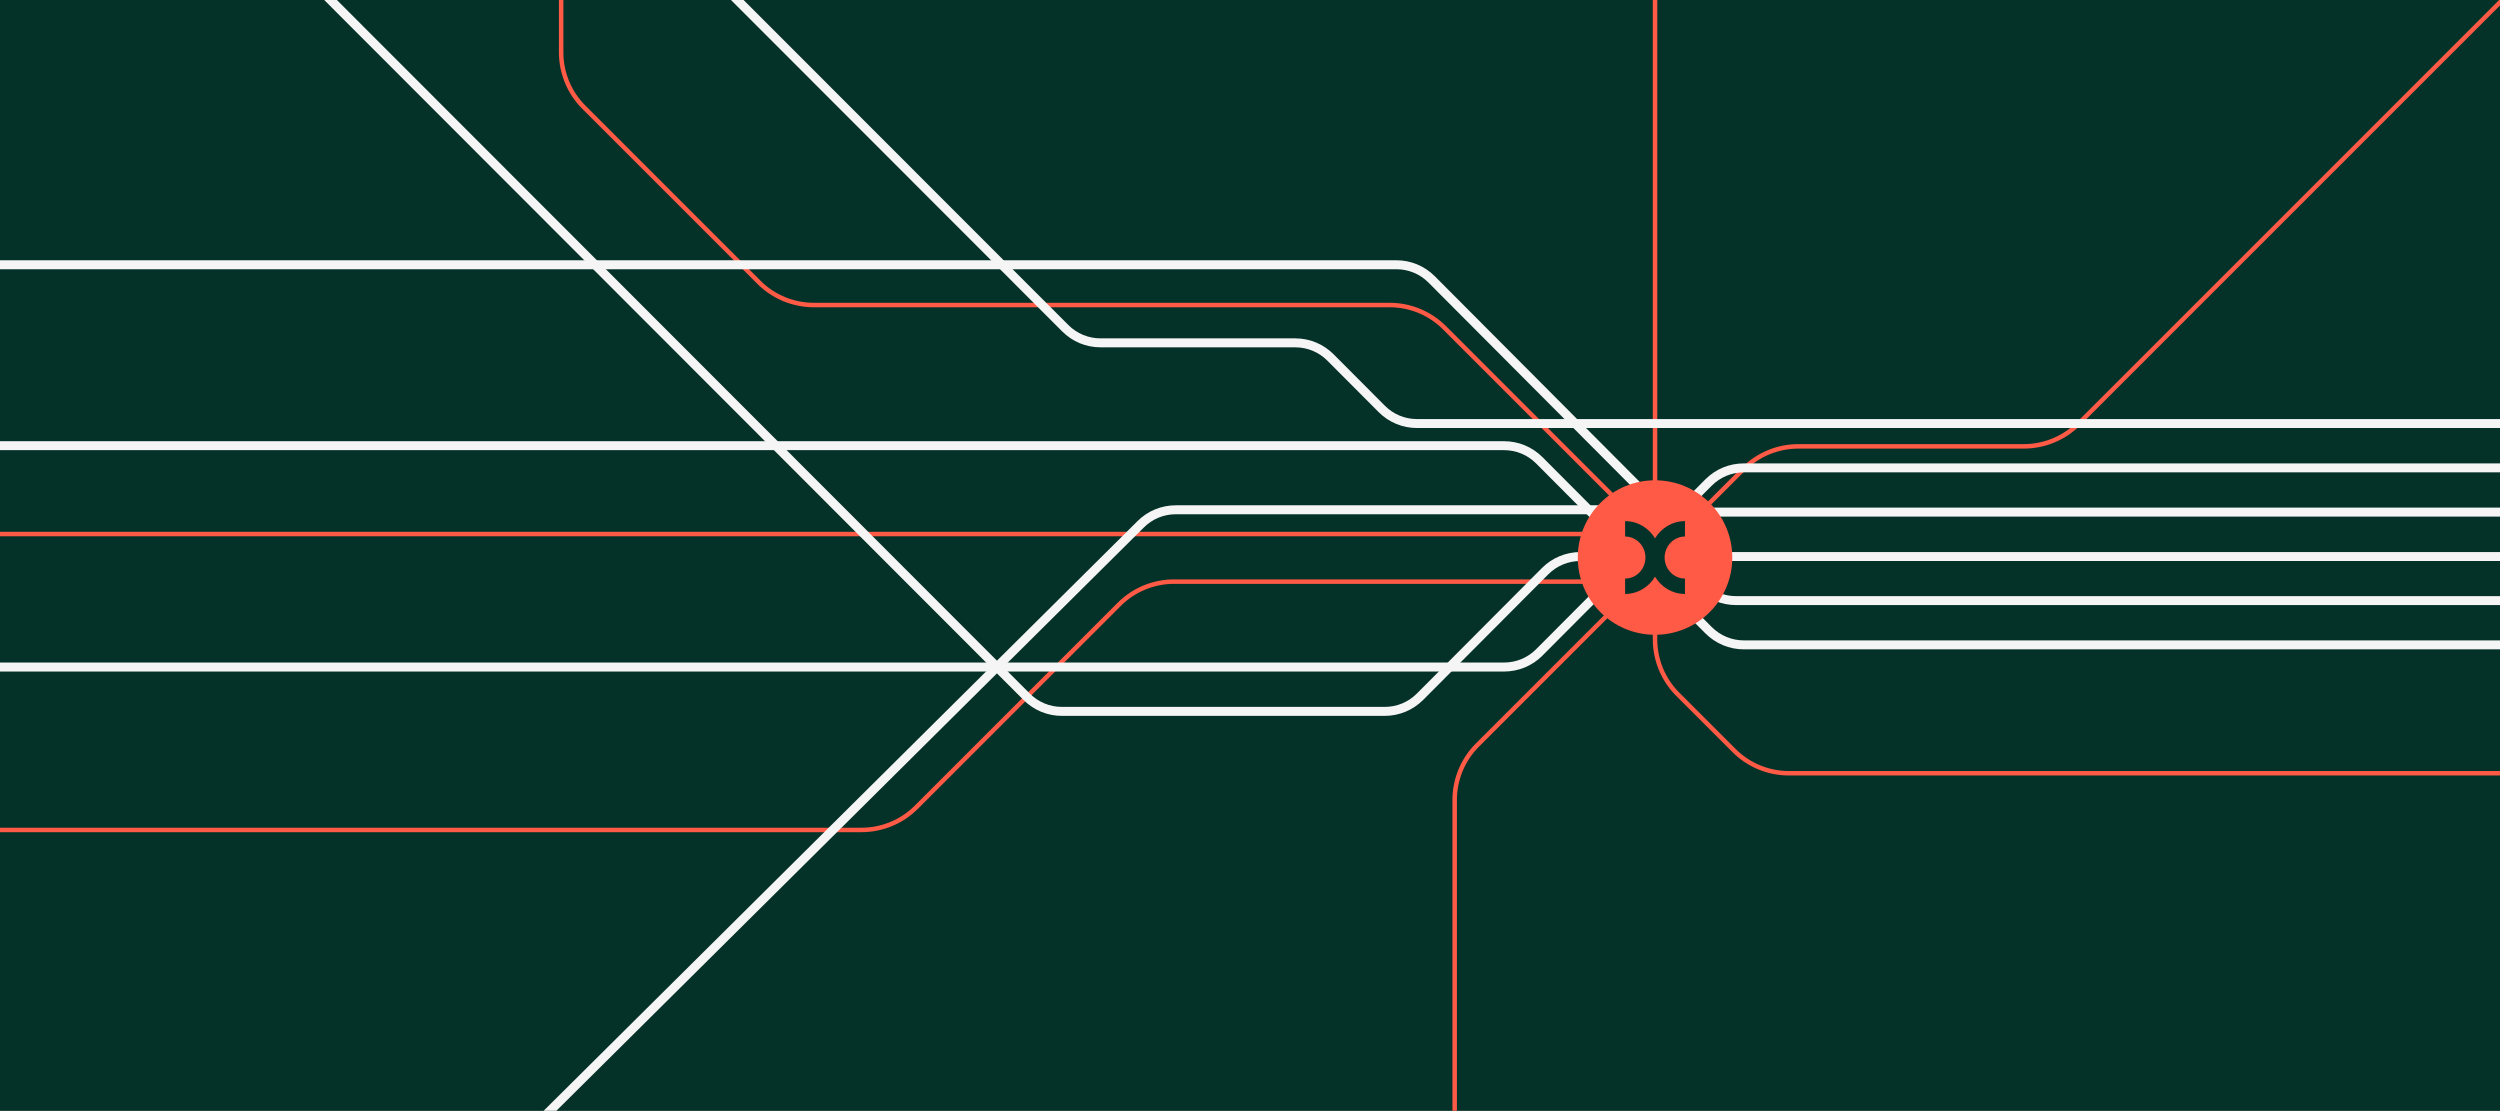 <?xml version="1.0" encoding="utf-8"?>
<!-- Generator: Adobe Illustrator 26.5.0, SVG Export Plug-In . SVG Version: 6.00 Build 0)  -->
<svg version="1.1" id="Layer_1" xmlns="http://www.w3.org/2000/svg" xmlns:xlink="http://www.w3.org/1999/xlink" x="0px" y="0px"
	 viewBox="0 0 1800 799.8" style="enable-background:new 0 0 1800 799.8;" xml:space="preserve">
<rect x="0" y="0" width="1800" height="799.8" fill="#808080" stroke="none"/>
<style type="text/css">
	.st0{clip-path:url(#SVGID_00000138540103116282246250000013249127688167869849_);fill:#053228;}
	
		.st1{clip-path:url(#SVGID_00000138540103116282246250000013249127688167869849_);fill:none;stroke:#FF5A46;stroke-width:3.226;stroke-miterlimit:10;}
	.st2{clip-path:url(#SVGID_00000138540103116282246250000013249127688167869849_);fill:#FF5A46;}
	.st3{clip-path:url(#SVGID_00000138540103116282246250000013249127688167869849_);fill:#F5F5F5;}
	.st4{fill:#FF5A46;}
	.st5{fill:#053228;}
</style>
<g>
	<g>
		<defs>
			<rect id="SVGID_1_" width="1800" height="799.8"/>
		</defs>
		<clipPath id="SVGID_00000003796152594490238770000017617749074892638336_">
			<use xlink:href="#SVGID_1_"  style="overflow:visible;"/>
		</clipPath>
		<polygon style="clip-path:url(#SVGID_00000003796152594490238770000017617749074892638336_);fill:#053228;" points="0,-0.2 
			0,799.8 1800,799.8 1800,-0.2 0,-0.2 		"/>
		
			<path style="clip-path:url(#SVGID_00000003796152594490238770000017617749074892638336_);fill:none;stroke:#FF5A46;stroke-width:3.226;stroke-miterlimit:10;" d="
			M1191.62-326.57v728 M-335.97,384.49h1527.59 M1191.62,418.76H845.37c-14.81,0-29.04,5.87-39.52,16.36L659.76,581.2
			c-10.48,10.49-24.68,16.36-39.52,16.36h-956.2 M1167.88,363.81l-127.83-127.83c-10.49-10.49-24.68-16.36-39.52-16.36H585.97
			c-14.81,0-29.04-5.87-39.52-16.36L420.39,77.21c-10.49-10.49-16.36-24.68-16.36-39.52v-413.78 M1191.62,401.43l63.69-63.69
			c10.49-10.49,24.68-16.36,39.53-16.36h162.25c14.81,0,29.04-5.87,39.52-16.36l407.66-407.65 M1191.62,427.66v32.68
			c0,14.81,5.88,29.04,16.36,39.52l40.53,40.52c10.48,10.49,24.68,16.36,39.52,16.36h839.08 M1191.62,408.56l-127.89,127.89
			c-10.48,10.49-16.36,24.68-16.36,39.52v674.44"/>
		<polygon style="clip-path:url(#SVGID_00000003796152594490238770000017617749074892638336_);fill:#FF5A46;" points="
			1194.56,387.27 1209.34,387.23 1194.56,372.46 1194.56,387.27 		"/>
		<path style="clip-path:url(#SVGID_00000003796152594490238770000017617749074892638336_);fill:#F5F5F5;" d="M-335.97,187.39
			H1005.4c10.45,0,20.29,4.1,27.68,11.52l156.38,156.96c6.17,6.19,14.39,9.61,23.14,9.61h942.94v6.45H1212.6
			c-10.46,0-20.3-4.1-27.72-11.52L1028.5,203.46c-6.16-6.2-14.39-9.61-23.13-9.61H-336v-6.45H-335.97L-335.97,187.39z"/>
		<path style="clip-path:url(#SVGID_00000003796152594490238770000017617749074892638336_);fill:#F5F5F5;" d="M-335.97,477.02
			h1418.9c8.71,0,16.9-3.39,23.07-9.58l0.03-0.03l121.83-122.28l0.03-0.03c7.39-7.39,17.2-11.45,27.65-11.45h900v6.45h-899.97
			c-8.71,0-16.91,3.39-23.1,9.58l-0.03,0.03l-121.83,122.28c-0.03,0.03-0.03,0.03-0.06,0.07c-7.39,7.39-17.2,11.45-27.65,11.45H-336
			v-6.49H-335.97L-335.97,477.02z"/>
		<path style="clip-path:url(#SVGID_00000003796152594490238770000017617749074892638336_);fill:#F5F5F5;" d="M-335.97,317.67
			h1418.9c10.45,0,20.29,4.1,27.71,11.52l121.83,122.28c6.19,6.19,14.39,9.61,23.13,9.61h900v6.45h-900.03
			c-10.45,0-20.29-4.1-27.71-11.52l-121.83-122.28c-6.16-6.2-14.39-9.62-23.13-9.62H-336v-6.45H-335.97L-335.97,317.67z"/>
		<path style="clip-path:url(#SVGID_00000003796152594490238770000017617749074892638336_);fill:#F5F5F5;" d="M43.94-189.67
			l4.58-4.55l692.93,693.57c6.16,6.19,14.39,9.61,23.13,9.61h232.43c8.71,0,16.91-3.39,23.07-9.55c0.03-0.03,0.03-0.03,0.06-0.06
			l90.08-90.4l0.04-0.03c7.35-7.36,17.29-11.45,27.68-11.45h1017.63v6.45H1137.91c-8.72,0-16.91,3.39-23.11,9.58l-0.03,0.03
			l-90.08,90.4l-0.06,0.06c-7.33,7.32-17.26,11.45-27.65,11.45h-232.4c-10.45,0-20.29-4.1-27.71-11.52L43.94-189.67L43.94-189.67z"
			/>
		<path style="clip-path:url(#SVGID_00000003796152594490238770000017617749074892638336_);fill:#F5F5F5;" d="M80.33-446.27
			l4.58-4.55l684.31,684.83c6.13,6.16,14.46,9.61,23.17,9.61h140.19c10.45,0,20.29,4.1,27.68,11.52l36.85,36.98
			c6.16,6.19,14.39,9.61,23.13,9.61h1135.33v6.45H1020.24c-10.45,0-20.29-4.1-27.68-11.52l-36.85-36.97
			c-6.16-6.2-14.39-9.61-23.13-9.61H792.39c-10.45,0-20.29-4.1-27.68-11.52L80.33-446.27L80.33-446.27z"/>
		<path style="clip-path:url(#SVGID_00000003796152594490238770000017617749074892638336_);fill:#F5F5F5;" d="M26.48,1162.08
			L818.91,375.3c0.03-0.03,0.03-0.03,0.06-0.07c7.36-7.36,17.16-11.42,27.62-11.42h314.83c10.45,0,20.29,4.1,27.68,11.52
			l37.88,44.46c6,6,14.22,9.42,22.97,9.42h905.58v6.45h-905.58c-10.46,0-20.3-4.1-27.72-11.52l-37.87-44.46
			c-6.01-6.03-14.23-9.42-22.94-9.42H846.6c-8.71,0-16.91,3.39-23.07,9.58l-0.03,0.03L31,1166.73L26.48,1162.08L26.48,1162.08z"/>
	</g>
	<path class="st4" d="M1191.62,345.81c30.72,0,55.63,24.9,55.63,55.62c0,30.72-24.91,55.62-55.63,55.62s-55.62-24.9-55.62-55.62
		C1136,370.71,1160.9,345.81,1191.62,345.81L1191.62,345.81z"/>
	<path class="st5" d="M1213.18,386.3v-11.1c-9.1,0-17.07,4.97-21.56,12.42c-4.48-7.45-12.45-12.42-21.55-12.42v11.1
		c8.07,0,14.65,6.78,14.65,15.13c0,8.36-6.58,15.13-14.65,15.13v11.1c9.1,0,17.07-4.97,21.55-12.42
		c4.49,7.45,12.46,12.42,21.56,12.42v-11.1c-8.07,0-14.65-6.77-14.65-15.13C1198.56,393.11,1205.11,386.3,1213.18,386.3"/>
</g>
</svg>
